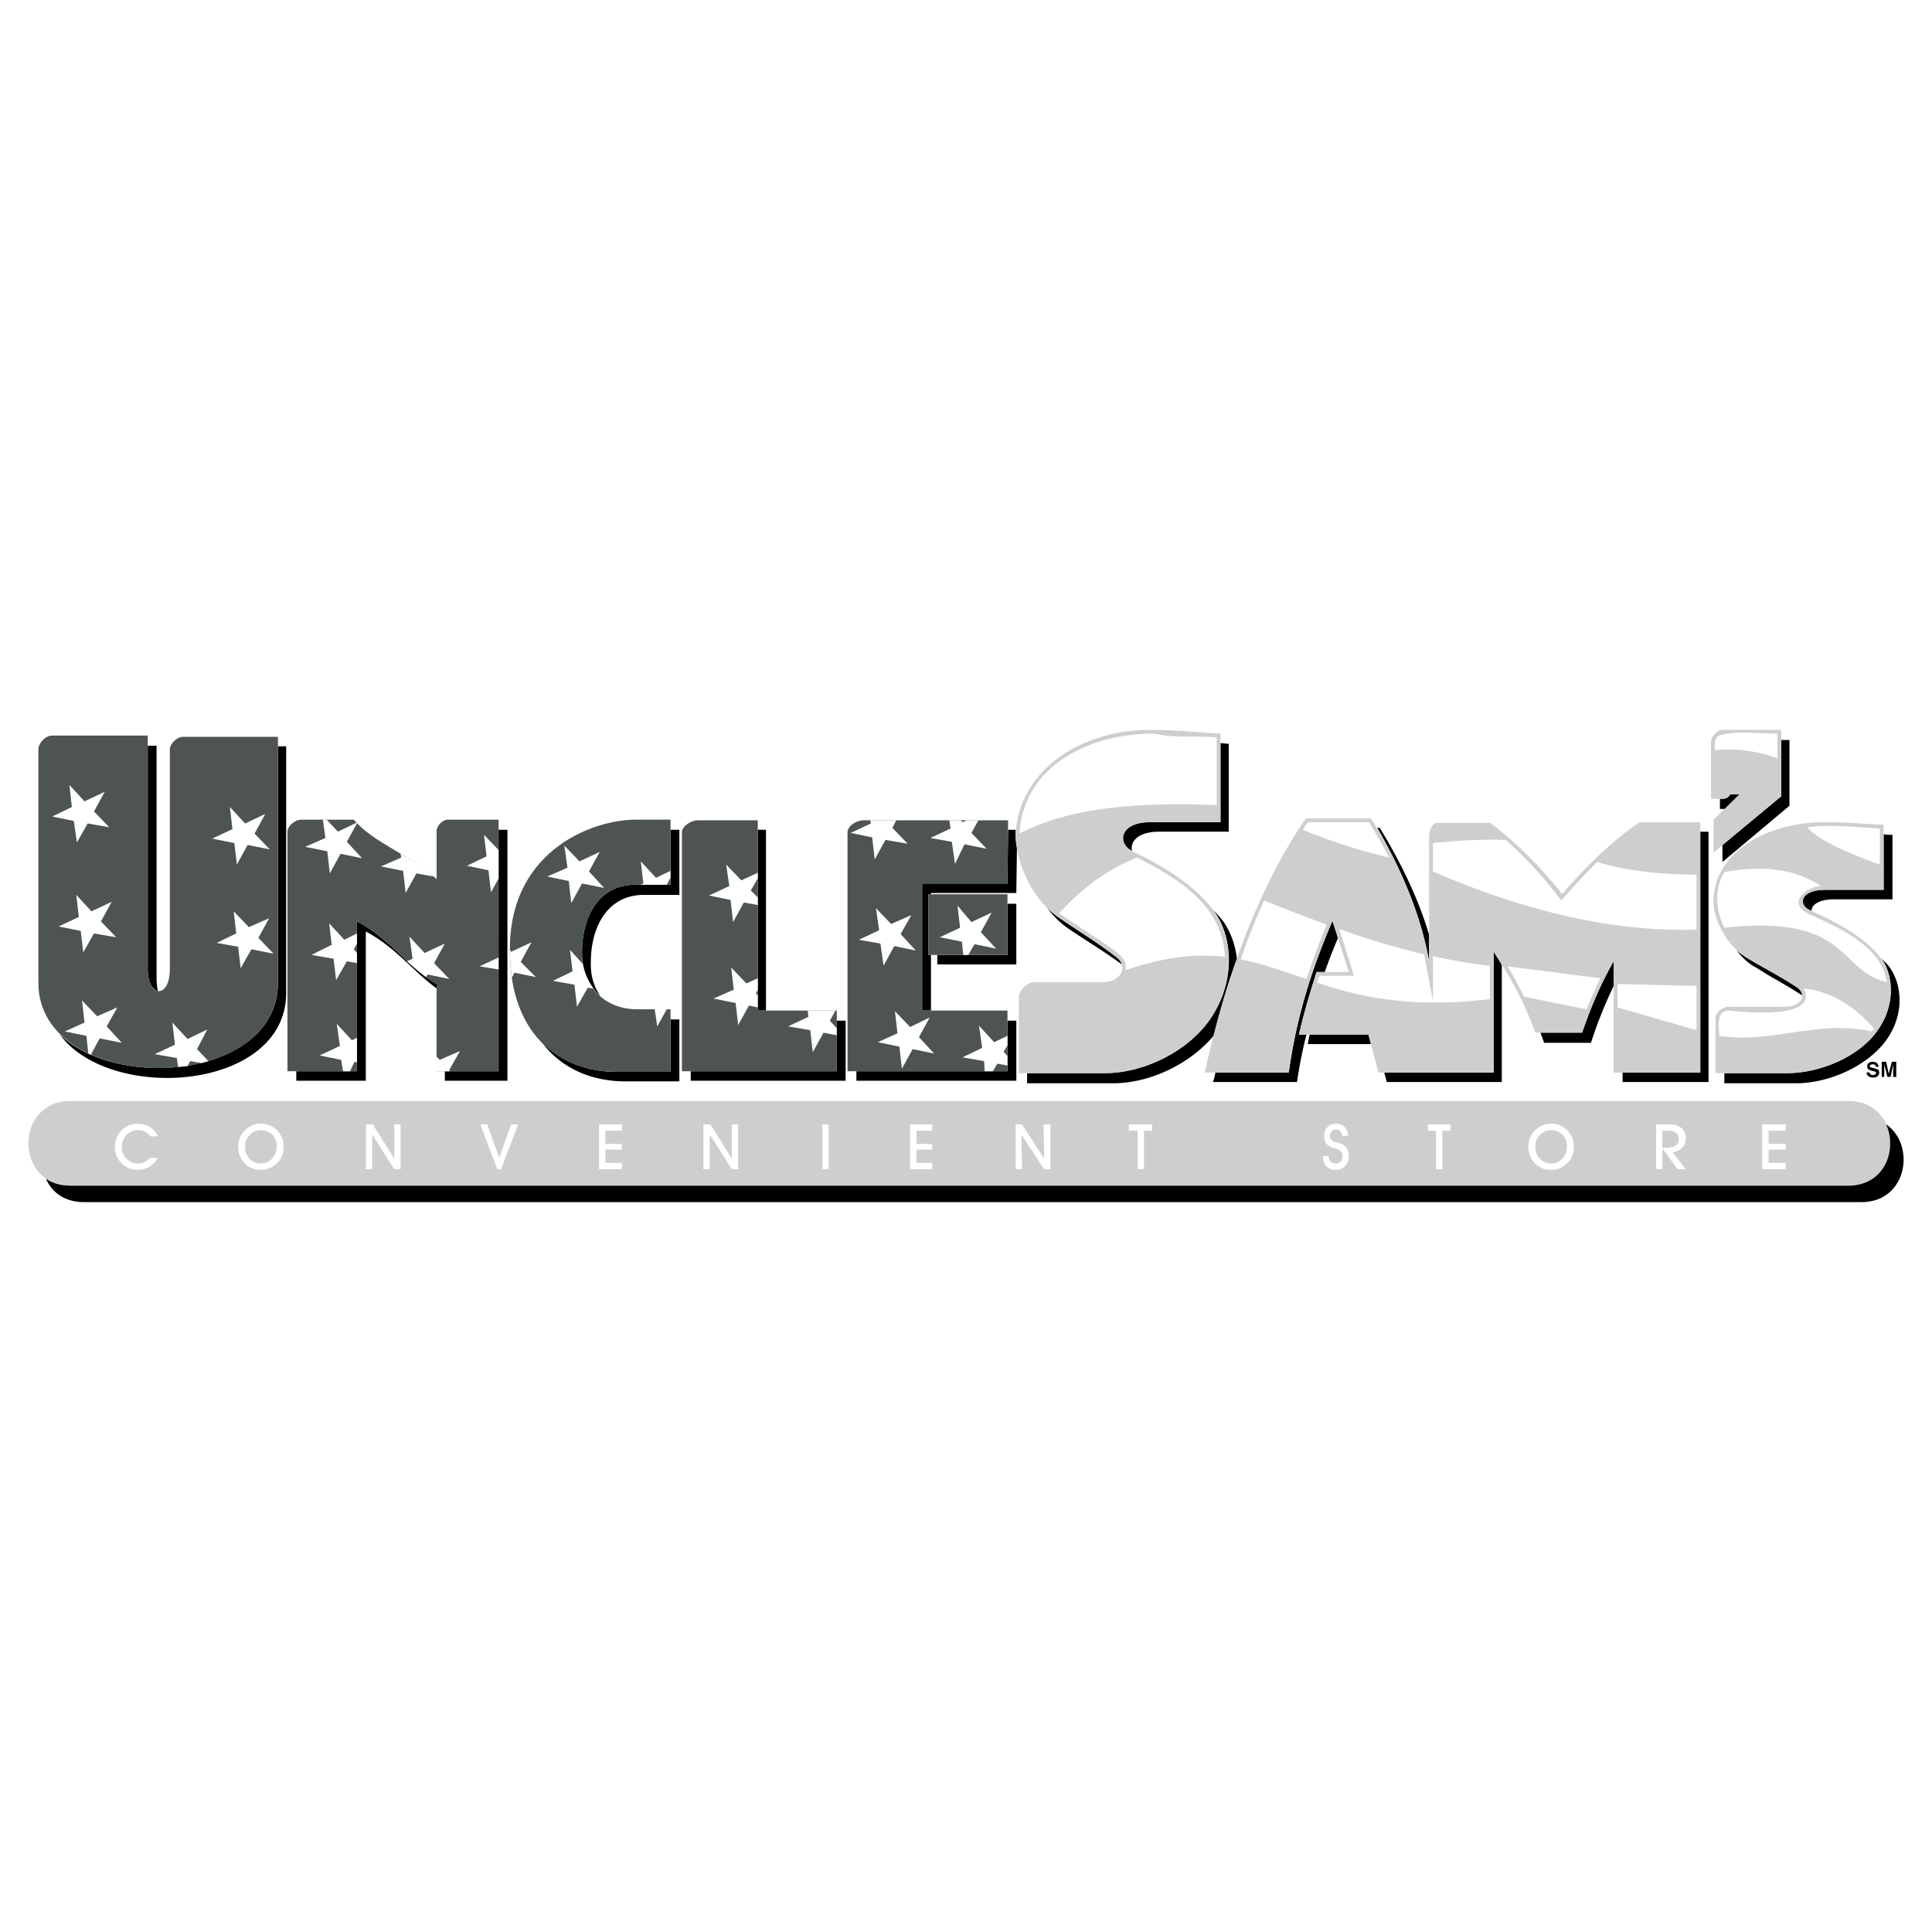 <svg xmlns="http://www.w3.org/2000/svg" width="2500" height="2500" viewBox="0 0 192.756 192.756"><g fill-rule="evenodd" clip-rule="evenodd"><path fill="#fff" d="M0 0h192.756v192.756H0V0z"/><path d="M189.191 105.934h-.441l-.314 1.197-.254-1.197h-.442v1.513h.252v-1.261l.317 1.261h.314l.254-1.261v1.261h.314v-1.513zM186.227 107.006c0 .188.127.504.695.504.125 0 .566-.062.566-.504 0-.252-.189-.379-.379-.379l-.377-.127c-.064 0-.189 0-.189-.125 0-.127.189-.189.314-.189.252 0 .252.125.316.252h.252c0-.189-.127-.504-.568-.504-.504 0-.566.314-.566.441 0 .314.188.379.441.441l.189.062c.125 0 .252.062.252.189 0 .125-.189.189-.316.189-.252 0-.314-.189-.314-.252h-.316v.002zM49.743 94.644l-.126-1.325.126.126v1.199zM43.562 87.391l.126.189-.126-.063v-.126zM177.713 73.831v5.613l-5.865 4.856v1.703l6.685-5.613v-6.559h-.82zM172.1 80.705l1.451-1.451h-.947c-.062.252-.441.441-.693.441h-.314v1.009h.503v.001zM123.41 95.653c-.885 2.396-1.641 4.982-2.334 7.695-2.396 2.838-6.371 4.73-10.029 4.73h-8.576v-1.01h7.758c4.035 0 8.641-2.334 10.783-5.803 2.461-3.973 1.768-8.325 0-10.469.316.252.568.567.885.946.755.946 1.324 2.334 1.513 3.911zM137.41 82.597c2.523 4.352 4.352 8.767 5.172 13.308v-2.648c-1.072-3.595-2.775-7.127-4.92-10.659h-.252v-.001zM154.691 87.832c.379.441.758.946 1.135 1.387a25.83 25.83 0 0 0-1.135-1.387zM169.639 82.976v24.03h-7.756v.945h8.576V82.976h-.82zM160.998 98.365v-2.46c-1.135 1.955-2.207 4.351-3.152 7.126h-4.162c.125.316.252.693.377 1.01h4.668a44.425 44.425 0 0 1 2.269-5.676zM149.836 96.283a15.344 15.344 0 0 0-.82-1.324v12.047h-10.91l.252.945h11.479V96.283h-.001zM136.779 104.168l-.252-.947h-5.865c-.062.316-.127.631-.189.947h6.306z"/><path d="M130.348 103.221h-.758c.504-2.145 1.135-4.289 1.766-6.244h.82a48.62 48.62 0 0 1 1.324-3.405l-.566-1.703c-1.326 3.153-3.406 8.262-4.354 15.137h-7.314c-.064.314-.127.631-.254.945h8.389c.251-1.703.568-3.279.947-4.73zM179.793 99.311c0-.252-.188-.568-.441-.756-1.701-1.137-3.342-1.956-4.918-2.902-.441-.252-.883-.567-1.199-.883.506.693 1.199 1.387 2.082 1.829 1.451.946 2.964 1.702 4.476 2.712zM187.93 83.228v5.55h-5.803c-2.586 0-2.711 1.514-1.576 2.019.062.063.127.063.189.063 0-.567.693-1.135 2.27-1.135h5.803v-6.433c-.315-.001-.567-.001-.883-.064zM187.74 95.653c1.137 1.64 1.451 4.541-.441 7.189-1.766 2.523-5.613 4.227-9.018 4.227h-6.244v1.01h7.127c3.404 0 7.189-1.768 9.018-4.289 2.082-2.902 1.451-6.182 0-7.695a61.397 61.397 0 0 0-.442-.442zM111.93 96.221c-.062-.252-.252-.505-.504-.694-2.018-1.577-3.973-2.712-5.865-4.037-.441-.315-.82-.63-1.135-1.009.504.757 1.197 1.451 1.955 2.018 1.828 1.262 3.658 2.334 5.549 3.722zM101.461 84.552c-.127-.567-.127-1.009-.127-1.387v-.378h-.756l-.062 5.361H92v12.677h.883v-5.55h-.252V89.22h.252v-.126h8.515l.063-4.542zM121.77 74.146v7.884h-7.002c-3.09 0-3.279 2.081-1.891 2.838h.062c-.189-.883.568-1.892 2.713-1.892h6.938v-8.767c-.252 0-.506-.063-.82-.063z"/><path d="M100.516 90.166v5.108h-7.002v.947h7.884v-6.055h-.882zM100.516 101.834v5.045H85.441v.945h15.958v-5.99h-.883zM75.602 82.787v18.037h.82V82.787h-.82zM83.486 101.834v5.045H68.917v.945h15.452v-5.99h-.883zM66.898 101.707v5.234h-5.361c-2.838 0-5.487-.945-7.442-2.9 2.018 2.648 5.045 3.848 8.325 3.848h5.361v-6.182h-.883zM66.898 82.787v5.487h-3.532c-3.658 0-5.298 3.216-5.298 6.749 0 1.83.693 3.343 1.829 4.351-.63-.883-1.009-2.08-.946-3.405 0-3.469 1.64-6.686 5.298-6.686h3.532v-6.496h-.883zM49.743 82.787v24.092h-5.361v.945h6.244V82.787h-.883zM43.562 98.617v-.441c-2.838-1.641-4.667-4.542-7.947-6.244v14.947H29.56v.945h6.938V92.941c2.902 1.514 4.731 3.973 7.064 5.676zM14.739 74.398v22.264c0 1.387.504 2.08 1.009 2.207a6.495 6.495 0 0 1-.126-1.262V74.398h-.883z"/><path d="M27.732 74.461v23.587c0 9.271-15.831 10.912-21.759 5.172 5.045 6.875 22.579 5.613 22.579-4.162V74.461h-.82z"/><path d="M101.65 107.068v-7.506c0-.756.82-1.576 1.576-1.576h6.812c1.828 0 2.521-1.576 1.387-2.459-2.018-1.577-3.973-2.712-5.865-4.037-3.279-2.333-4.289-6.496-4.227-8.325.316-6.055 6.182-10.407 13.623-10.344 2.334 0 4.479.252 6.812.378v8.83h-7.002c-3.09 0-3.279 2.081-1.891 2.838 3.469 1.703 6.117 3.343 8.135 5.865 1.703 2.145 2.461 6.56 0 10.533-2.143 3.469-6.748 5.803-10.783 5.803h-8.577z" fill="#cecece"/><path d="M120.193 107.006c2.27-10.154 5.549-18.732 10.09-25.354h6.496c2.838 4.604 4.92 9.334 5.803 14.253V83.48c0-.504.252-1.387.82-1.387h5.299c2.773 2.144 5.107 4.478 7.125 7.126 2.461-2.838 4.984-5.297 7.76-7.189h6.053v24.976h-8.641V95.905c-1.135 1.955-2.207 4.351-3.152 7.126h-4.668c-1.008-2.838-2.459-5.549-4.162-8.072v12.047h-11.479l-1.01-3.785h-6.938c.504-2.145 1.135-4.289 1.766-6.244h3.217l-1.639-5.108c-1.326 3.153-3.406 8.262-4.354 15.137h-8.386zM170.711 79.696V74.02c0-.504.568-1.198 1.072-1.198h5.93v6.623l-6.748 5.613v-3.28l2.586-2.523h-.947c-.062.252-.441.441-.693.441h-1.2zM171.152 107.068v-5.486c0-.568.695-1.137 1.326-1.137h5.676c1.576 0 2.145-1.197 1.197-1.891-1.701-1.137-3.342-1.956-4.918-2.902-2.775-1.703-3.596-4.667-3.469-6.055.188-4.415 5.107-7.632 11.289-7.568 1.955 0 3.721.189 5.676.252v6.496h-5.803c-2.586 0-2.711 1.514-1.576 2.019 2.9 1.324 5.109 2.523 6.748 4.352 1.451 1.514 2.082 4.793 0 7.694-1.766 2.523-5.613 4.227-9.018 4.227h-7.128v-.001z" fill="#cecece"/><path fill="#4e5353" d="M92.631 89.219h7.885v6.055h-7.885v-6.055z"/><path d="M84.558 106.879v-23.84c0-.63.883-1.198 1.577-1.198h14.443l-.062 6.307H92v12.677h8.515v6.055c.001-.001-16.02-.001-15.957-.001zM68.034 106.879v-23.84c0-.63.946-1.198 1.577-1.198h5.992v18.984h7.884v6.055l-15.453-.001zM66.898 100.697v6.244h-5.361c-5.803 0-10.911-3.846-10.659-12.739.252-9.397 8.262-12.425 12.551-12.425h3.469v6.496h-3.532c-3.658 0-5.298 3.216-5.298 6.749 0 3.533 2.396 5.675 5.487 5.675h3.343zM28.678 106.879V82.976c0-.567.757-1.198 1.388-1.198H35.3c1.955 2.333 5.803 3.595 8.262 5.928v-4.793c0-.504.568-1.135 1.135-1.135h5.045v25.102h-6.181v-8.703c-2.838-1.641-4.667-4.542-7.947-6.244v14.947h-6.936v-.001zM3.828 98.049V74.776c0-.63.694-1.388 1.388-1.388h9.523v23.273c0 2.9 2.208 3.027 2.208 0V74.776c0-.567.694-1.261 1.325-1.261h9.46v24.534c0 11.416-23.904 11.289-23.904 0z" fill="#4e5353"/><path d="M7.044 109.844h177.354c5.613 0 5.613 8.451 0 8.451H7.044c-5.612 0-5.612-8.451 0-8.451z" fill="#cecece"/><path d="M188.182 112.178c1.137 2.521-.125 6.117-3.783 6.117H7.044c-1.009 0-1.829-.252-2.459-.693.568 1.324 1.829 2.334 3.785 2.334h177.353c4.603 0 5.423-5.741 2.459-7.758z"/><path d="M6.477 102.906l1.955-.883-.252-2.209 1.514 1.578 2.018-.883-1.072 1.891 1.513 1.641-2.207-.441-.883 1.641c-.063-.064-.126-.064-.252-.127l-.189-1.766-2.145-.442zM15.433 105.176l2.018-.945-.252-2.207 1.514 1.639 1.956-.945-1.009 1.955 1.136 1.197c-.252.064-.442.127-.694.189l-1.135-.189-.252.506c-.315 0-.63.062-.945.062l-.126-.883-2.211-.379zM21.172 83.669l2.019-.946-.253-2.207 1.514 1.64 2.018-.947-1.072 1.956 1.514 1.577-2.207-.442-1.073 1.955-.252-2.144-2.208-.442zM5.847 92.436l2.018-.946-.252-2.207 1.513 1.639 2.019-.946-1.073 1.956 1.514 1.576-2.208-.378-1.072 1.892-.252-2.145-2.207-.441zM5.216 81.462l1.955-.946-.253-2.208 1.514 1.64 2.019-.946-1.073 1.956 1.514 1.576-2.144-.378-1.073 1.892-.315-2.144-2.144-.442zM96.1 95.274h.504l.63-1.072 2.145.442-1.514-1.641 1.073-1.954-2.019.946-1.387-1.64.253 2.207-2.019.946 2.208.442.126 1.324zM87.585 103.979l1.956-.883-.252-2.209 1.513 1.578 1.955-.947-1.072 1.955 1.514 1.64-2.145-.441-1.072 1.955-.252-2.207-2.145-.441zM100.516 104.293v-.945l-1.326.631-1.514-1.641.316 2.207-1.956.947 2.145.377.062 1.01h.82l.441-.756 1.01.188v-.945l-.379-.441.381-.632zM95.848 81.84h-1.136l.126.821-2.018.945 2.144.379.316 2.207.946-1.955 2.208.442-1.515-1.577.694-1.262h-1.135l-.441.19-.189-.19zM84.874 83.102l2.018-.946-.063-.316h2.586l-.379.757 1.514 1.577-2.208-.379-1.072 1.955-.252-2.207-2.144-.441zM83.36 100.824h-2.776l.064.631-2.019.945 2.208.379.252 2.207 1.073-1.955 1.324.254v-.695l-.694-.756.568-1.01zM75.602 98.742v-1.135l-1.135.506-1.514-1.578.253 2.207-2.019.885 2.208.441.252 2.207 1.072-1.955.883.19v-1.199l-.189-.19.189-.379zM70.746 89.346l2.018-.946-.315-2.145 1.513 1.577 1.64-.757v.568l-.693 1.198.693.694v.757l-1.388-.252-1.072 1.955-.252-2.207-2.144-.442zM66.52 100.697h-1.198l.252 1.703.946-1.703zM59.204 98.617a6.225 6.225 0 0 1-1.072-2.46L56.87 94.77l.252 2.144-1.955.945 2.145.379.252 2.207 1.072-1.891.568.063zM66.898 87.58v-.694l-1.45.694-1.514-1.64.252 2.207-.315.126h2.649l.378-.693zM50.878 94.77l.126.189 2.019-.946-1.072 1.956 1.514 1.514-2.144-.441-.252.504a19.085 19.085 0 0 1-.191-2.776zM31.075 95.274l2.018-1.009-.253-2.144 1.514 1.64 1.262-.631v1.009l-.316.568.316.378v1.009l-1.01-.189-1.072 1.892-.252-2.144-2.207-.379zM40.598 95.905l.567-.252-.315-2.208 1.514 1.64 2.018-.946-1.072 1.955 1.514 1.576-2.145-.441-.189.254c-.63-.506-1.261-1.01-1.892-1.578zM31.895 105.303l2.018-.948-.316-2.207 1.514 1.641.505-.252v2.459l-.253-.062-.441.945h-.694l-.189-1.135-2.144-.441zM43.562 105.428l.316.316 2.018-.883-1.072 1.893.063.125h-1.325v-1.451zM49.743 95.527l-1.892.883 1.892.315v-1.198zM46.59 86.381l1.955-.945-.252-2.145 1.45 1.514v2.838l-.757 1.387-.252-2.207-2.144-.442zM30.444 84.489l2.019-.883-.252-1.829h.378l1.135 1.198 1.829-.883.063.063-1.009 1.829 1.514 1.64-2.144-.441-1.072 1.955-.252-2.207-2.209-.442zM38.012 86.445l2.018-.883-.063-.378c1.198.694 2.397 1.388 3.343 2.271l-1.766-.315-1.072 1.955-.252-2.207-2.208-.443zM21.614 94.076l1.955-.946-.252-2.208 1.514 1.577 2.018-.883-1.072 1.956 1.514 1.576-2.208-.441-1.072 1.892-.253-2.144-2.144-.379zM85.693 93.761l2.018-.946-.315-2.208 1.514 1.577 2.018-.883-1.072 1.892 1.514 1.64-2.145-.442-1.072 1.956-.315-2.208-2.145-.378zM54.6 87.454l2.018-.883-.315-2.208 1.513 1.577 2.018-.946-1.072 1.955 1.514 1.64-2.207-.442-1.072 1.956-.253-2.208-2.144-.441zM105.686 91.112c2.271-2.523 4.857-4.415 7.758-5.55 4.227 2.144 8.516 4.793 8.768 9.902-2.713-.315-5.865-.063-9.902 1.324.127-1.008-.504-1.45-1.199-2.017-1.767-1.263-3.658-2.398-5.425-3.659zM126.121 89.85c2.082.82 4.162 1.64 6.244 2.396a71.396 71.396 0 0 0-2.018 5.423c-2.271-.756-4.354-1.513-6.561-1.954.694-1.954 1.452-3.973 2.335-5.865zM142.961 95.4c1.828.378 3.721.757 5.676.946v3.343c-8.01.945-12.992-.252-17.217-1.641.062-.252.125-.504.252-.693h3.406l-1.451-4.667a76.736 76.736 0 0 0 8.451 2.523l.883 4.667V95.4zM150.404 96.41l9.27 1.197a47.145 47.145 0 0 0-1.387 3.09l-6.244-1.26a34.098 34.098 0 0 0-1.639-3.027zM161.377 98.176c2.648.062 5.234.125 7.885.189v4.414c-2.65-.756-5.236-1.514-7.885-2.27v-2.333zM179.92 98.617c2.9.314 5.172 1.828 7.064 4.037l-.252.252c-5.426-1.199-10.029 1.262-15.201.441 0-.82-.379-2.523.947-2.523.252 0 8.828 1.135 7.568-2.018l-.126-.189zM138.609 85.562a57.568 57.568 0 0 1-8.641-2.775l.504-.757h6.119a63.183 63.183 0 0 1 2.018 3.532zM171.09 74.839a14.264 14.264 0 0 1 6.244.82V73.2c-1.135 0-5.486-.378-6.055.378-.252.379-.189.82-.189 1.261zM180.299 82.534c1.008 1.198 3.721 2.459 7.252 3.721V82.66c-2.397-.126-4.856-.441-7.252-.126zM181.686 88.4c-2.459-1.64-5.676-2.145-9.648-1.388-1.01 1.703-.885 3.784 0 5.55 12.551-1.388 11.289 4.289 16.209 5.424-.506-3.595-4.857-5.487-7.822-6.812-2.144-1.071-.316-2.648 1.261-2.774zM150.215 83.795c-2.461-.063-4.857.063-7.254.315v2.838c8.768 3.784 17.533 6.054 26.301 5.802v-5.487c-3.596 0-7.002-.378-9.902-1.261-1.262 1.199-2.396 2.523-3.596 3.847a38.925 38.925 0 0 0-5.549-6.054zM121.391 80.327c-7.631-.315-14.633.189-19.678 2.838.441-6.938 7.254-10.029 13.434-9.965 1.955.441 4.227.189 6.244.378v6.749zM15.749 115.52h-.82c-.252.379-.693.568-1.198.568-.441 0-.82-.189-1.135-.506-.315-.314-.442-.693-.442-1.197 0-.441.189-.82.442-1.135.315-.316.693-.506 1.135-.506.505 0 .946.189 1.262.631h.757c-.378-.82-1.072-1.262-2.019-1.262-.63 0-1.135.252-1.577.631-.441.441-.694 1.01-.694 1.641s.189 1.135.568 1.576a2.248 2.248 0 0 0 1.703.758c.882 0 1.576-.442 2.018-1.199zM23.758 114.385c0 .631.189 1.135.568 1.576.441.506 1.009.758 1.703.758.631 0 1.198-.252 1.703-.758.378-.379.567-.945.567-1.576s-.252-1.199-.694-1.641c-.441-.441-.946-.631-1.577-.631s-1.135.252-1.577.631a2.299 2.299 0 0 0-.693 1.641zM37.129 116.654v-3.468l2.207 3.468h.631v-4.476h-.631v3.404l-2.144-3.404h-.693v4.476h.63zM49.996 116.654l1.703-4.476h-.695l-1.197 3.342-1.199-3.342h-.693l1.702 4.476h.379zM62.042 116.654v-.631h-1.64v-1.324h1.64v-.566h-1.64v-1.324h1.64v-.631h-2.271v4.476h2.271zM70.809 116.654v-3.468l2.207 3.468h.631v-4.476h-.631v3.404l-2.144-3.404h-.694v4.476h.631zM82.666 116.654v-4.476h-.631v4.476h.631zM93.009 116.654v-.631h-1.576v-1.324h1.576v-.566h-1.576v-1.324h1.576v-.631h-2.207v4.476h2.207zM101.965 116.654l-.063-3.468 2.27 3.468h.631v-4.476h-.694l.063 3.404-2.207-3.404h-.631v4.476h.631zM114.139 116.654v-3.845h.818v-.631h-2.332v.631h.883v3.845h.631zM131.986 115.33c0 .883.504 1.389 1.262 1.389.82 0 1.324-.568 1.324-1.389 0-.631-.314-1.072-.883-1.262-.379-.125-.693-.125-.883-.377a.49.49 0 0 1-.127-.316c0-.379.254-.693.631-.693.316 0 .568.252.568.631h.631c-.062-.758-.506-1.199-1.199-1.199-.756 0-1.197.506-1.197 1.262 0 .252.062.504.189.693.314.379.631.441.945.506.441.189.693.314.693.756 0 .506-.252.758-.693.758-.379 0-.693-.252-.693-.758h-.568v-.001zM143.906 116.654v-3.845h.821v-.631h-2.27v.631h.818v3.845h.631zM152.484 114.385c0 .631.189 1.135.568 1.576.441.506 1.008.758 1.703.758.693 0 1.197-.252 1.701-.758.379-.379.568-.945.568-1.576s-.252-1.199-.693-1.641-.945-.631-1.576-.631-1.137.252-1.578.631a2.294 2.294 0 0 0-.693 1.641zM165.855 116.654v-2.08l1.514 2.08h.82l-1.324-1.701c.756-.064 1.324-.631 1.324-1.326 0-.945-.568-1.449-1.703-1.449h-1.262v4.477h.631v-.001zM178.154 116.654v-.631h-1.703v-1.324h1.703v-.566h-1.703v-1.324h1.703v-.631h-2.334v4.476h2.334z" fill="#fff"/><path d="M24.452 114.385c0-.441.126-.82.441-1.135.315-.316.694-.506 1.135-.506s.82.189 1.198.506c.252.314.378.693.378 1.135 0 .945-.694 1.703-1.577 1.703-.441 0-.883-.189-1.135-.506-.313-.314-.44-.693-.44-1.197zM153.178 114.385c0-.441.127-.82.441-1.135.316-.316.693-.506 1.137-.506.441 0 .818.189 1.197.506.252.314.379.693.379 1.135 0 .945-.693 1.703-1.576 1.703-.443 0-.82-.189-1.137-.506-.314-.314-.441-.693-.441-1.197zM165.855 114.51v-1.701h.504c.758 0 1.135.252 1.135.818 0 .568-.377.883-1.26.883h-.379z" fill="#cecece"/></g></svg>